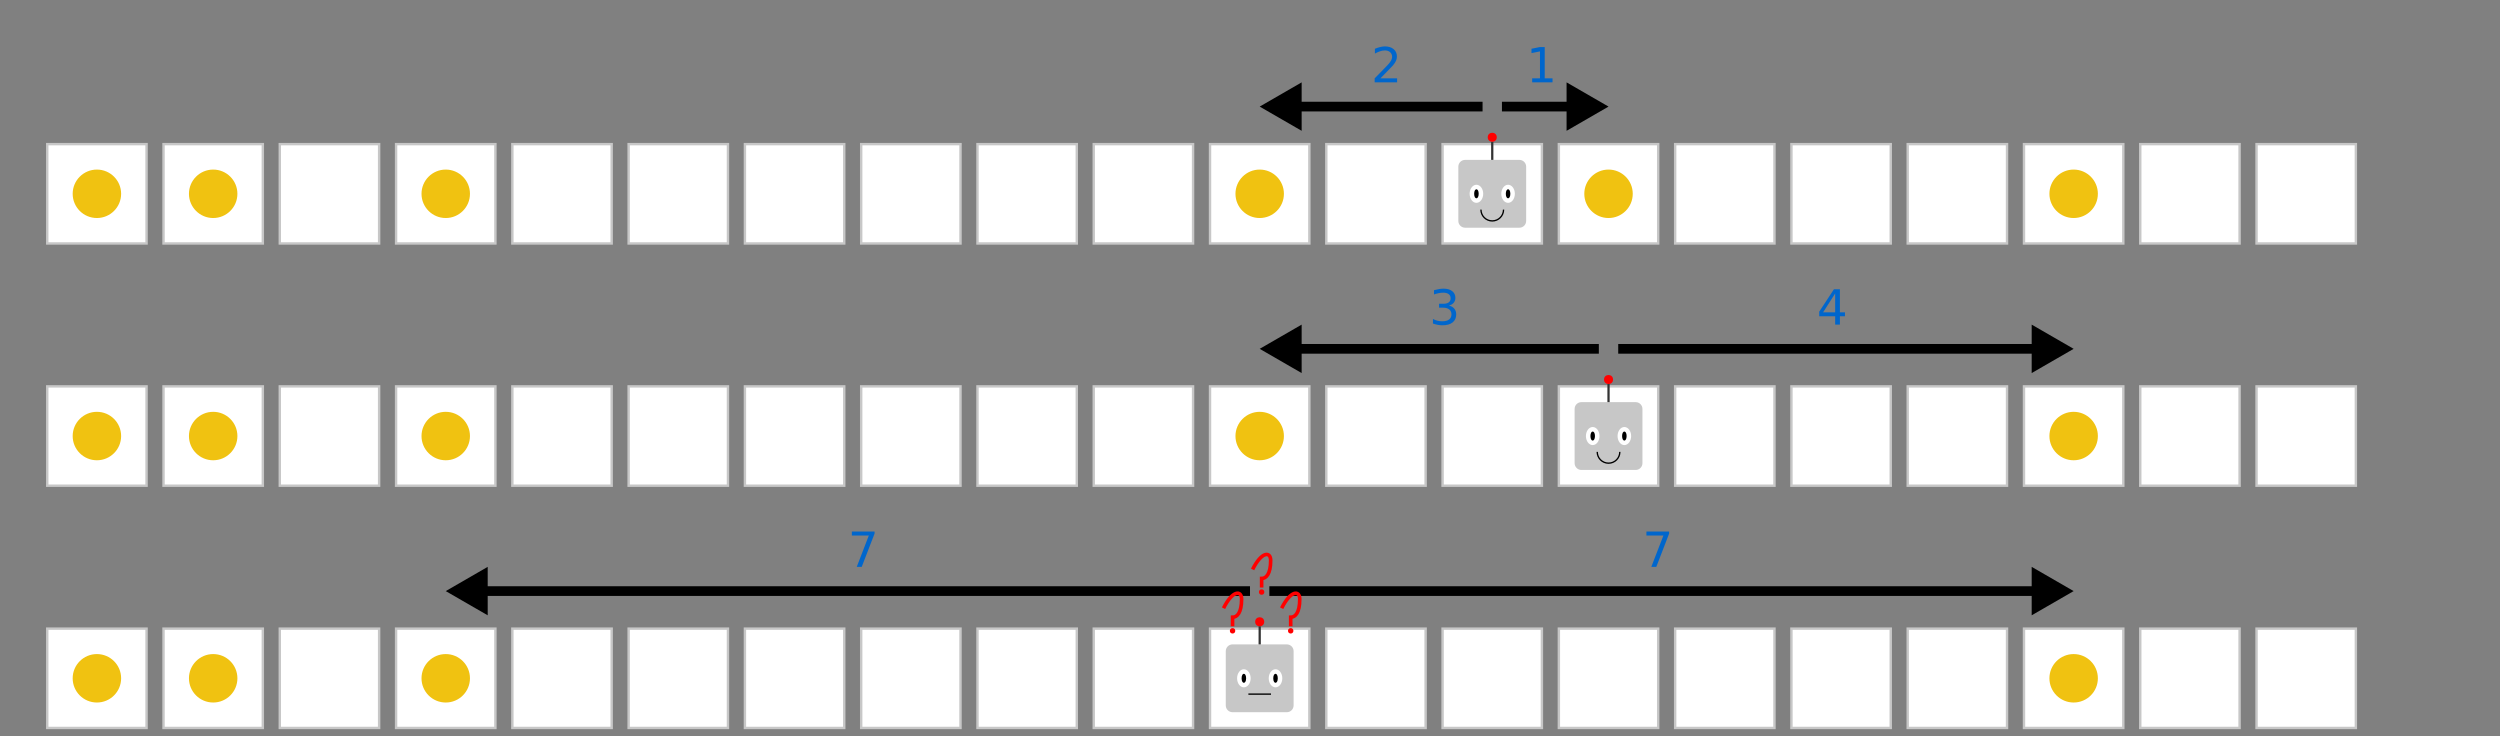 <?xml version="1.0" encoding="UTF-8"?>
<svg xmlns="http://www.w3.org/2000/svg" xmlns:xlink="http://www.w3.org/1999/xlink" width="2580" height="760" viewBox="0 0 2580 760">
<rect x="0" y="0" width="2580" height="760" fill="#808080" stroke="none"/>
<defs>
<g>
<g id="glyph-0-0">
<path d="M 9.594 -4.156 L 26.812 -4.156 L 26.812 0 L 3.656 0 L 3.656 -4.156 C 5.531 -6.094 8.082 -8.691 11.312 -11.953 C 14.539 -15.211 16.57 -17.316 17.406 -18.266 C 18.988 -20.035 20.094 -21.535 20.719 -22.766 C 21.344 -23.992 21.656 -25.203 21.656 -26.391 C 21.656 -28.328 20.973 -29.906 19.609 -31.125 C 18.254 -32.344 16.488 -32.953 14.312 -32.953 C 12.758 -32.953 11.125 -32.68 9.406 -32.141 C 7.695 -31.609 5.863 -30.801 3.906 -29.719 L 3.906 -34.688 C 5.895 -35.488 7.75 -36.094 9.469 -36.5 C 11.195 -36.906 12.773 -37.109 14.203 -37.109 C 17.984 -37.109 20.992 -36.164 23.234 -34.281 C 25.484 -32.395 26.609 -29.867 26.609 -26.703 C 26.609 -25.211 26.328 -23.797 25.766 -22.453 C 25.203 -21.109 24.18 -19.523 22.703 -17.703 C 22.297 -17.234 21 -15.867 18.812 -13.609 C 16.633 -11.359 13.562 -8.207 9.594 -4.156 Z M 9.594 -4.156 "/>
</g>
<g id="glyph-0-1">
<path d="M 6.203 -4.156 L 14.266 -4.156 L 14.266 -31.953 L 5.5 -30.203 L 5.5 -34.688 L 14.203 -36.453 L 19.141 -36.453 L 19.141 -4.156 L 27.203 -4.156 L 27.203 0 L 6.203 0 Z M 6.203 -4.156 "/>
</g>
<g id="glyph-0-2">
<path d="M 20.281 -19.656 C 22.645 -19.145 24.488 -18.094 25.812 -16.5 C 27.145 -14.906 27.812 -12.938 27.812 -10.594 C 27.812 -7 26.57 -4.219 24.094 -2.25 C 21.625 -0.281 18.109 0.703 13.547 0.703 C 12.016 0.703 10.438 0.551 8.812 0.25 C 7.195 -0.051 5.531 -0.5 3.812 -1.094 L 3.812 -5.859 C 5.176 -5.055 6.672 -4.453 8.297 -4.047 C 9.93 -3.641 11.633 -3.438 13.406 -3.438 C 16.5 -3.438 18.852 -4.047 20.469 -5.266 C 22.094 -6.492 22.906 -8.27 22.906 -10.594 C 22.906 -12.738 22.148 -14.414 20.641 -15.625 C 19.141 -16.844 17.047 -17.453 14.359 -17.453 L 10.109 -17.453 L 10.109 -21.516 L 14.547 -21.516 C 16.973 -21.516 18.828 -22 20.109 -22.969 C 21.398 -23.938 22.047 -25.332 22.047 -27.156 C 22.047 -29.02 21.379 -30.453 20.047 -31.453 C 18.723 -32.453 16.828 -32.953 14.359 -32.953 C 13.004 -32.953 11.551 -32.805 10 -32.516 C 8.457 -32.223 6.758 -31.77 4.906 -31.156 L 4.906 -35.547 C 6.781 -36.066 8.535 -36.457 10.172 -36.719 C 11.805 -36.977 13.348 -37.109 14.797 -37.109 C 18.535 -37.109 21.492 -36.254 23.672 -34.547 C 25.859 -32.848 26.953 -30.551 26.953 -27.656 C 26.953 -25.645 26.375 -23.941 25.219 -22.547 C 24.062 -21.148 22.414 -20.188 20.281 -19.656 Z M 20.281 -19.656 "/>
</g>
<g id="glyph-0-3">
<path d="M 18.891 -32.156 L 6.453 -12.703 L 18.891 -12.703 Z M 17.609 -36.453 L 23.797 -36.453 L 23.797 -12.703 L 29 -12.703 L 29 -8.594 L 23.797 -8.594 L 23.797 0 L 18.891 0 L 18.891 -8.594 L 2.438 -8.594 L 2.438 -13.359 Z M 17.609 -36.453 "/>
</g>
<g id="glyph-0-4">
<path d="M 4.109 -36.453 L 27.547 -36.453 L 27.547 -34.344 L 14.312 0 L 9.156 0 L 21.609 -32.297 L 4.109 -32.297 Z M 4.109 -36.453 "/>
</g>
</g>
</defs>
<path fill="none" stroke-width="10" stroke-linecap="butt" stroke-linejoin="miter" stroke="rgb(0%, 0%, 0%)" stroke-opacity="1" stroke-miterlimit="10" d="M 1530 110 L 1330 110 "/>
<path fill-rule="nonzero" fill="rgb(0%, 0%, 0%)" fill-opacity="1" d="M 1300 110 L 1343.301 85 L 1343.301 135 Z M 1300 110 "/>
<g fill="rgb(0%, 40%, 80%)" fill-opacity="1">
<use xlink:href="#glyph-0-0" x="1415" y="85"/>
</g>
<path fill="none" stroke-width="10" stroke-linecap="butt" stroke-linejoin="miter" stroke="rgb(0%, 0%, 0%)" stroke-opacity="1" stroke-miterlimit="10" d="M 1550 110 L 1630 110 "/>
<path fill-rule="nonzero" fill="rgb(0%, 0%, 0%)" fill-opacity="1" d="M 1660 110 L 1616.699 135 L 1616.699 85 Z M 1660 110 "/>
<g fill="rgb(0%, 40%, 80%)" fill-opacity="1">
<use xlink:href="#glyph-0-1" x="1575" y="85"/>
</g>
<path fill="none" stroke-width="5" stroke-linecap="butt" stroke-linejoin="miter" stroke="rgb(78%, 78%, 78%)" stroke-opacity="1" stroke-miterlimit="10" d="M 50 150 L 150 150 L 150 250 L 50 250 Z M 50 150 "/>
<path fill-rule="nonzero" fill="rgb(100%, 100%, 100%)" fill-opacity="1" d="M 50 150 L 150 150 L 150 250 L 50 250 Z M 50 150 "/>
<path fill-rule="nonzero" fill="rgb(94%, 76%, 7%)" fill-opacity="1" d="M 125 200 C 125 213.809 113.809 225 100 225 C 86.191 225 75 213.809 75 200 C 75 186.191 86.191 175 100 175 C 113.809 175 125 186.191 125 200 "/>
<path fill="none" stroke-width="5" stroke-linecap="butt" stroke-linejoin="miter" stroke="rgb(78%, 78%, 78%)" stroke-opacity="1" stroke-miterlimit="10" d="M 170 150 L 270 150 L 270 250 L 170 250 Z M 170 150 "/>
<path fill-rule="nonzero" fill="rgb(100%, 100%, 100%)" fill-opacity="1" d="M 170 150 L 270 150 L 270 250 L 170 250 Z M 170 150 "/>
<path fill-rule="nonzero" fill="rgb(94%, 76%, 7%)" fill-opacity="1" d="M 245 200 C 245 213.809 233.809 225 220 225 C 206.191 225 195 213.809 195 200 C 195 186.191 206.191 175 220 175 C 233.809 175 245 186.191 245 200 "/>
<path fill="none" stroke-width="5" stroke-linecap="butt" stroke-linejoin="miter" stroke="rgb(78%, 78%, 78%)" stroke-opacity="1" stroke-miterlimit="10" d="M 290 150 L 390 150 L 390 250 L 290 250 Z M 290 150 "/>
<path fill-rule="nonzero" fill="rgb(100%, 100%, 100%)" fill-opacity="1" d="M 290 150 L 390 150 L 390 250 L 290 250 Z M 290 150 "/>
<path fill="none" stroke-width="5" stroke-linecap="butt" stroke-linejoin="miter" stroke="rgb(78%, 78%, 78%)" stroke-opacity="1" stroke-miterlimit="10" d="M 410 150 L 510 150 L 510 250 L 410 250 Z M 410 150 "/>
<path fill-rule="nonzero" fill="rgb(100%, 100%, 100%)" fill-opacity="1" d="M 410 150 L 510 150 L 510 250 L 410 250 Z M 410 150 "/>
<path fill-rule="nonzero" fill="rgb(94%, 76%, 7%)" fill-opacity="1" d="M 485 200 C 485 213.809 473.809 225 460 225 C 446.191 225 435 213.809 435 200 C 435 186.191 446.191 175 460 175 C 473.809 175 485 186.191 485 200 "/>
<path fill="none" stroke-width="5" stroke-linecap="butt" stroke-linejoin="miter" stroke="rgb(78%, 78%, 78%)" stroke-opacity="1" stroke-miterlimit="10" d="M 530 150 L 630 150 L 630 250 L 530 250 Z M 530 150 "/>
<path fill-rule="nonzero" fill="rgb(100%, 100%, 100%)" fill-opacity="1" d="M 530 150 L 630 150 L 630 250 L 530 250 Z M 530 150 "/>
<path fill="none" stroke-width="5" stroke-linecap="butt" stroke-linejoin="miter" stroke="rgb(78%, 78%, 78%)" stroke-opacity="1" stroke-miterlimit="10" d="M 650 150 L 750 150 L 750 250 L 650 250 Z M 650 150 "/>
<path fill-rule="nonzero" fill="rgb(100%, 100%, 100%)" fill-opacity="1" d="M 650 150 L 750 150 L 750 250 L 650 250 Z M 650 150 "/>
<path fill="none" stroke-width="5" stroke-linecap="butt" stroke-linejoin="miter" stroke="rgb(78%, 78%, 78%)" stroke-opacity="1" stroke-miterlimit="10" d="M 770 150 L 870 150 L 870 250 L 770 250 Z M 770 150 "/>
<path fill-rule="nonzero" fill="rgb(100%, 100%, 100%)" fill-opacity="1" d="M 770 150 L 870 150 L 870 250 L 770 250 Z M 770 150 "/>
<path fill="none" stroke-width="5" stroke-linecap="butt" stroke-linejoin="miter" stroke="rgb(78%, 78%, 78%)" stroke-opacity="1" stroke-miterlimit="10" d="M 890 150 L 990 150 L 990 250 L 890 250 Z M 890 150 "/>
<path fill-rule="nonzero" fill="rgb(100%, 100%, 100%)" fill-opacity="1" d="M 890 150 L 990 150 L 990 250 L 890 250 Z M 890 150 "/>
<path fill="none" stroke-width="5" stroke-linecap="butt" stroke-linejoin="miter" stroke="rgb(78%, 78%, 78%)" stroke-opacity="1" stroke-miterlimit="10" d="M 1010 150 L 1110 150 L 1110 250 L 1010 250 Z M 1010 150 "/>
<path fill-rule="nonzero" fill="rgb(100%, 100%, 100%)" fill-opacity="1" d="M 1010 150 L 1110 150 L 1110 250 L 1010 250 Z M 1010 150 "/>
<path fill="none" stroke-width="5" stroke-linecap="butt" stroke-linejoin="miter" stroke="rgb(78%, 78%, 78%)" stroke-opacity="1" stroke-miterlimit="10" d="M 1130 150 L 1230 150 L 1230 250 L 1130 250 Z M 1130 150 "/>
<path fill-rule="nonzero" fill="rgb(100%, 100%, 100%)" fill-opacity="1" d="M 1130 150 L 1230 150 L 1230 250 L 1130 250 Z M 1130 150 "/>
<path fill="none" stroke-width="5" stroke-linecap="butt" stroke-linejoin="miter" stroke="rgb(78%, 78%, 78%)" stroke-opacity="1" stroke-miterlimit="10" d="M 1250 150 L 1350 150 L 1350 250 L 1250 250 Z M 1250 150 "/>
<path fill-rule="nonzero" fill="rgb(100%, 100%, 100%)" fill-opacity="1" d="M 1250 150 L 1350 150 L 1350 250 L 1250 250 Z M 1250 150 "/>
<path fill-rule="nonzero" fill="rgb(94%, 76%, 7%)" fill-opacity="1" d="M 1325 200 C 1325 213.809 1313.809 225 1300 225 C 1286.191 225 1275 213.809 1275 200 C 1275 186.191 1286.191 175 1300 175 C 1313.809 175 1325 186.191 1325 200 "/>
<path fill="none" stroke-width="5" stroke-linecap="butt" stroke-linejoin="miter" stroke="rgb(78%, 78%, 78%)" stroke-opacity="1" stroke-miterlimit="10" d="M 1370 150 L 1470 150 L 1470 250 L 1370 250 Z M 1370 150 "/>
<path fill-rule="nonzero" fill="rgb(100%, 100%, 100%)" fill-opacity="1" d="M 1370 150 L 1470 150 L 1470 250 L 1370 250 Z M 1370 150 "/>
<path fill="none" stroke-width="5" stroke-linecap="butt" stroke-linejoin="miter" stroke="rgb(78%, 78%, 78%)" stroke-opacity="1" stroke-miterlimit="10" d="M 1490 150 L 1590 150 L 1590 250 L 1490 250 Z M 1490 150 "/>
<path fill-rule="nonzero" fill="rgb(100%, 100%, 100%)" fill-opacity="1" d="M 1490 150 L 1590 150 L 1590 250 L 1490 250 Z M 1490 150 "/>
<path fill-rule="nonzero" fill="rgb(78%, 78%, 78%)" fill-opacity="1" d="M 1568 165 C 1571.867 165 1575 168.133 1575 172 L 1575 228 C 1575 231.867 1571.867 235 1568 235 L 1512 235 C 1508.133 235 1505 231.867 1505 228 L 1505 172 C 1505 168.133 1508.133 165 1512 165 Z M 1568 165 "/>
<path fill-rule="nonzero" fill="rgb(100%, 100%, 100%)" fill-opacity="1" d="M 1530.668 200 C 1530.668 205.156 1527.531 209.332 1523.668 209.332 C 1519.801 209.332 1516.668 205.156 1516.668 200 C 1516.668 194.844 1519.801 190.668 1523.668 190.668 C 1527.531 190.668 1530.668 194.844 1530.668 200 "/>
<path fill-rule="nonzero" fill="rgb(100%, 100%, 100%)" fill-opacity="1" d="M 1563.332 200 C 1563.332 205.156 1560.199 209.332 1556.332 209.332 C 1552.469 209.332 1549.332 205.156 1549.332 200 C 1549.332 194.844 1552.469 190.668 1556.332 190.668 C 1560.199 190.668 1563.332 194.844 1563.332 200 "/>
<path fill-rule="nonzero" fill="rgb(0%, 0%, 0%)" fill-opacity="1" d="M 1526 200 C 1526 206.223 1521.332 206.223 1521.332 200 C 1521.332 193.777 1526 193.777 1526 200 "/>
<path fill-rule="nonzero" fill="rgb(0%, 0%, 0%)" fill-opacity="1" d="M 1558.668 200 C 1558.668 206.223 1554 206.223 1554 200 C 1554 193.777 1558.668 193.777 1558.668 200 "/>
<path fill="none" stroke-width="2.333" stroke-linecap="butt" stroke-linejoin="miter" stroke="rgb(20%, 20%, 20%)" stroke-opacity="1" stroke-miterlimit="10" d="M 1540 165 L 1540 146.332 "/>
<path fill-rule="nonzero" fill="rgb(100%, 0%, 0%)" fill-opacity="1" d="M 1544.668 141.668 C 1544.668 147.891 1535.332 147.891 1535.332 141.668 C 1535.332 135.445 1544.668 135.445 1544.668 141.668 "/>
<path fill="none" stroke-width="1.4" stroke-linecap="butt" stroke-linejoin="miter" stroke="rgb(0%, 0%, 0%)" stroke-opacity="1" stroke-miterlimit="10" d="M 1551.668 216.332 C 1551.668 222.777 1546.441 228 1540 228 C 1533.559 228 1528.332 222.777 1528.332 216.332 "/>
<path fill="none" stroke-width="5" stroke-linecap="butt" stroke-linejoin="miter" stroke="rgb(78%, 78%, 78%)" stroke-opacity="1" stroke-miterlimit="10" d="M 1610 150 L 1710 150 L 1710 250 L 1610 250 Z M 1610 150 "/>
<path fill-rule="nonzero" fill="rgb(100%, 100%, 100%)" fill-opacity="1" d="M 1610 150 L 1710 150 L 1710 250 L 1610 250 Z M 1610 150 "/>
<path fill-rule="nonzero" fill="rgb(94%, 76%, 7%)" fill-opacity="1" d="M 1685 200 C 1685 213.809 1673.809 225 1660 225 C 1646.191 225 1635 213.809 1635 200 C 1635 186.191 1646.191 175 1660 175 C 1673.809 175 1685 186.191 1685 200 "/>
<path fill="none" stroke-width="5" stroke-linecap="butt" stroke-linejoin="miter" stroke="rgb(78%, 78%, 78%)" stroke-opacity="1" stroke-miterlimit="10" d="M 1730 150 L 1830 150 L 1830 250 L 1730 250 Z M 1730 150 "/>
<path fill-rule="nonzero" fill="rgb(100%, 100%, 100%)" fill-opacity="1" d="M 1730 150 L 1830 150 L 1830 250 L 1730 250 Z M 1730 150 "/>
<path fill="none" stroke-width="5" stroke-linecap="butt" stroke-linejoin="miter" stroke="rgb(78%, 78%, 78%)" stroke-opacity="1" stroke-miterlimit="10" d="M 1850 150 L 1950 150 L 1950 250 L 1850 250 Z M 1850 150 "/>
<path fill-rule="nonzero" fill="rgb(100%, 100%, 100%)" fill-opacity="1" d="M 1850 150 L 1950 150 L 1950 250 L 1850 250 Z M 1850 150 "/>
<path fill="none" stroke-width="5" stroke-linecap="butt" stroke-linejoin="miter" stroke="rgb(78%, 78%, 78%)" stroke-opacity="1" stroke-miterlimit="10" d="M 1970 150 L 2070 150 L 2070 250 L 1970 250 Z M 1970 150 "/>
<path fill-rule="nonzero" fill="rgb(100%, 100%, 100%)" fill-opacity="1" d="M 1970 150 L 2070 150 L 2070 250 L 1970 250 Z M 1970 150 "/>
<path fill="none" stroke-width="5" stroke-linecap="butt" stroke-linejoin="miter" stroke="rgb(78%, 78%, 78%)" stroke-opacity="1" stroke-miterlimit="10" d="M 2090 150 L 2190 150 L 2190 250 L 2090 250 Z M 2090 150 "/>
<path fill-rule="nonzero" fill="rgb(100%, 100%, 100%)" fill-opacity="1" d="M 2090 150 L 2190 150 L 2190 250 L 2090 250 Z M 2090 150 "/>
<path fill-rule="nonzero" fill="rgb(94%, 76%, 7%)" fill-opacity="1" d="M 2165 200 C 2165 213.809 2153.809 225 2140 225 C 2126.191 225 2115 213.809 2115 200 C 2115 186.191 2126.191 175 2140 175 C 2153.809 175 2165 186.191 2165 200 "/>
<path fill="none" stroke-width="5" stroke-linecap="butt" stroke-linejoin="miter" stroke="rgb(78%, 78%, 78%)" stroke-opacity="1" stroke-miterlimit="10" d="M 2210 150 L 2310 150 L 2310 250 L 2210 250 Z M 2210 150 "/>
<path fill-rule="nonzero" fill="rgb(100%, 100%, 100%)" fill-opacity="1" d="M 2210 150 L 2310 150 L 2310 250 L 2210 250 Z M 2210 150 "/>
<path fill="none" stroke-width="5" stroke-linecap="butt" stroke-linejoin="miter" stroke="rgb(78%, 78%, 78%)" stroke-opacity="1" stroke-miterlimit="10" d="M 2330 150 L 2430 150 L 2430 250 L 2330 250 Z M 2330 150 "/>
<path fill-rule="nonzero" fill="rgb(100%, 100%, 100%)" fill-opacity="1" d="M 2330 150 L 2430 150 L 2430 250 L 2330 250 Z M 2330 150 "/>
<path fill="none" stroke-width="10" stroke-linecap="butt" stroke-linejoin="miter" stroke="rgb(0%, 0%, 0%)" stroke-opacity="1" stroke-miterlimit="10" d="M 1650 360 L 1330 360 "/>
<path fill-rule="nonzero" fill="rgb(0%, 0%, 0%)" fill-opacity="1" d="M 1300 360 L 1343.301 335 L 1343.301 385 Z M 1300 360 "/>
<g fill="rgb(0%, 40%, 80%)" fill-opacity="1">
<use xlink:href="#glyph-0-2" x="1475" y="335"/>
</g>
<path fill="none" stroke-width="10" stroke-linecap="butt" stroke-linejoin="miter" stroke="rgb(0%, 0%, 0%)" stroke-opacity="1" stroke-miterlimit="10" d="M 1670 360 L 2110 360 "/>
<path fill-rule="nonzero" fill="rgb(0%, 0%, 0%)" fill-opacity="1" d="M 2140 360 L 2096.699 385 L 2096.699 335 Z M 2140 360 "/>
<g fill="rgb(0%, 40%, 80%)" fill-opacity="1">
<use xlink:href="#glyph-0-3" x="1875" y="335"/>
</g>
<path fill="none" stroke-width="5" stroke-linecap="butt" stroke-linejoin="miter" stroke="rgb(78%, 78%, 78%)" stroke-opacity="1" stroke-miterlimit="10" d="M 50 400 L 150 400 L 150 500 L 50 500 Z M 50 400 "/>
<path fill-rule="nonzero" fill="rgb(100%, 100%, 100%)" fill-opacity="1" d="M 50 400 L 150 400 L 150 500 L 50 500 Z M 50 400 "/>
<path fill-rule="nonzero" fill="rgb(94%, 76%, 7%)" fill-opacity="1" d="M 125 450 C 125 463.809 113.809 475 100 475 C 86.191 475 75 463.809 75 450 C 75 436.191 86.191 425 100 425 C 113.809 425 125 436.191 125 450 "/>
<path fill="none" stroke-width="5" stroke-linecap="butt" stroke-linejoin="miter" stroke="rgb(78%, 78%, 78%)" stroke-opacity="1" stroke-miterlimit="10" d="M 170 400 L 270 400 L 270 500 L 170 500 Z M 170 400 "/>
<path fill-rule="nonzero" fill="rgb(100%, 100%, 100%)" fill-opacity="1" d="M 170 400 L 270 400 L 270 500 L 170 500 Z M 170 400 "/>
<path fill-rule="nonzero" fill="rgb(94%, 76%, 7%)" fill-opacity="1" d="M 245 450 C 245 463.809 233.809 475 220 475 C 206.191 475 195 463.809 195 450 C 195 436.191 206.191 425 220 425 C 233.809 425 245 436.191 245 450 "/>
<path fill="none" stroke-width="5" stroke-linecap="butt" stroke-linejoin="miter" stroke="rgb(78%, 78%, 78%)" stroke-opacity="1" stroke-miterlimit="10" d="M 290 400 L 390 400 L 390 500 L 290 500 Z M 290 400 "/>
<path fill-rule="nonzero" fill="rgb(100%, 100%, 100%)" fill-opacity="1" d="M 290 400 L 390 400 L 390 500 L 290 500 Z M 290 400 "/>
<path fill="none" stroke-width="5" stroke-linecap="butt" stroke-linejoin="miter" stroke="rgb(78%, 78%, 78%)" stroke-opacity="1" stroke-miterlimit="10" d="M 410 400 L 510 400 L 510 500 L 410 500 Z M 410 400 "/>
<path fill-rule="nonzero" fill="rgb(100%, 100%, 100%)" fill-opacity="1" d="M 410 400 L 510 400 L 510 500 L 410 500 Z M 410 400 "/>
<path fill-rule="nonzero" fill="rgb(94%, 76%, 7%)" fill-opacity="1" d="M 485 450 C 485 463.809 473.809 475 460 475 C 446.191 475 435 463.809 435 450 C 435 436.191 446.191 425 460 425 C 473.809 425 485 436.191 485 450 "/>
<path fill="none" stroke-width="5" stroke-linecap="butt" stroke-linejoin="miter" stroke="rgb(78%, 78%, 78%)" stroke-opacity="1" stroke-miterlimit="10" d="M 530 400 L 630 400 L 630 500 L 530 500 Z M 530 400 "/>
<path fill-rule="nonzero" fill="rgb(100%, 100%, 100%)" fill-opacity="1" d="M 530 400 L 630 400 L 630 500 L 530 500 Z M 530 400 "/>
<path fill="none" stroke-width="5" stroke-linecap="butt" stroke-linejoin="miter" stroke="rgb(78%, 78%, 78%)" stroke-opacity="1" stroke-miterlimit="10" d="M 650 400 L 750 400 L 750 500 L 650 500 Z M 650 400 "/>
<path fill-rule="nonzero" fill="rgb(100%, 100%, 100%)" fill-opacity="1" d="M 650 400 L 750 400 L 750 500 L 650 500 Z M 650 400 "/>
<path fill="none" stroke-width="5" stroke-linecap="butt" stroke-linejoin="miter" stroke="rgb(78%, 78%, 78%)" stroke-opacity="1" stroke-miterlimit="10" d="M 770 400 L 870 400 L 870 500 L 770 500 Z M 770 400 "/>
<path fill-rule="nonzero" fill="rgb(100%, 100%, 100%)" fill-opacity="1" d="M 770 400 L 870 400 L 870 500 L 770 500 Z M 770 400 "/>
<path fill="none" stroke-width="5" stroke-linecap="butt" stroke-linejoin="miter" stroke="rgb(78%, 78%, 78%)" stroke-opacity="1" stroke-miterlimit="10" d="M 890 400 L 990 400 L 990 500 L 890 500 Z M 890 400 "/>
<path fill-rule="nonzero" fill="rgb(100%, 100%, 100%)" fill-opacity="1" d="M 890 400 L 990 400 L 990 500 L 890 500 Z M 890 400 "/>
<path fill="none" stroke-width="5" stroke-linecap="butt" stroke-linejoin="miter" stroke="rgb(78%, 78%, 78%)" stroke-opacity="1" stroke-miterlimit="10" d="M 1010 400 L 1110 400 L 1110 500 L 1010 500 Z M 1010 400 "/>
<path fill-rule="nonzero" fill="rgb(100%, 100%, 100%)" fill-opacity="1" d="M 1010 400 L 1110 400 L 1110 500 L 1010 500 Z M 1010 400 "/>
<path fill="none" stroke-width="5" stroke-linecap="butt" stroke-linejoin="miter" stroke="rgb(78%, 78%, 78%)" stroke-opacity="1" stroke-miterlimit="10" d="M 1130 400 L 1230 400 L 1230 500 L 1130 500 Z M 1130 400 "/>
<path fill-rule="nonzero" fill="rgb(100%, 100%, 100%)" fill-opacity="1" d="M 1130 400 L 1230 400 L 1230 500 L 1130 500 Z M 1130 400 "/>
<path fill="none" stroke-width="5" stroke-linecap="butt" stroke-linejoin="miter" stroke="rgb(78%, 78%, 78%)" stroke-opacity="1" stroke-miterlimit="10" d="M 1250 400 L 1350 400 L 1350 500 L 1250 500 Z M 1250 400 "/>
<path fill-rule="nonzero" fill="rgb(100%, 100%, 100%)" fill-opacity="1" d="M 1250 400 L 1350 400 L 1350 500 L 1250 500 Z M 1250 400 "/>
<path fill-rule="nonzero" fill="rgb(94%, 76%, 7%)" fill-opacity="1" d="M 1325 450 C 1325 463.809 1313.809 475 1300 475 C 1286.191 475 1275 463.809 1275 450 C 1275 436.191 1286.191 425 1300 425 C 1313.809 425 1325 436.191 1325 450 "/>
<path fill="none" stroke-width="5" stroke-linecap="butt" stroke-linejoin="miter" stroke="rgb(78%, 78%, 78%)" stroke-opacity="1" stroke-miterlimit="10" d="M 1370 400 L 1470 400 L 1470 500 L 1370 500 Z M 1370 400 "/>
<path fill-rule="nonzero" fill="rgb(100%, 100%, 100%)" fill-opacity="1" d="M 1370 400 L 1470 400 L 1470 500 L 1370 500 Z M 1370 400 "/>
<path fill="none" stroke-width="5" stroke-linecap="butt" stroke-linejoin="miter" stroke="rgb(78%, 78%, 78%)" stroke-opacity="1" stroke-miterlimit="10" d="M 1490 400 L 1590 400 L 1590 500 L 1490 500 Z M 1490 400 "/>
<path fill-rule="nonzero" fill="rgb(100%, 100%, 100%)" fill-opacity="1" d="M 1490 400 L 1590 400 L 1590 500 L 1490 500 Z M 1490 400 "/>
<path fill="none" stroke-width="5" stroke-linecap="butt" stroke-linejoin="miter" stroke="rgb(78%, 78%, 78%)" stroke-opacity="1" stroke-miterlimit="10" d="M 1610 400 L 1710 400 L 1710 500 L 1610 500 Z M 1610 400 "/>
<path fill-rule="nonzero" fill="rgb(100%, 100%, 100%)" fill-opacity="1" d="M 1610 400 L 1710 400 L 1710 500 L 1610 500 Z M 1610 400 "/>
<path fill-rule="nonzero" fill="rgb(78%, 78%, 78%)" fill-opacity="1" d="M 1688 415 C 1691.867 415 1695 418.133 1695 422 L 1695 478 C 1695 481.867 1691.867 485 1688 485 L 1632 485 C 1628.133 485 1625 481.867 1625 478 L 1625 422 C 1625 418.133 1628.133 415 1632 415 Z M 1688 415 "/>
<path fill-rule="nonzero" fill="rgb(100%, 100%, 100%)" fill-opacity="1" d="M 1650.668 450 C 1650.668 455.156 1647.531 459.332 1643.668 459.332 C 1639.801 459.332 1636.668 455.156 1636.668 450 C 1636.668 444.844 1639.801 440.668 1643.668 440.668 C 1647.531 440.668 1650.668 444.844 1650.668 450 "/>
<path fill-rule="nonzero" fill="rgb(100%, 100%, 100%)" fill-opacity="1" d="M 1683.332 450 C 1683.332 455.156 1680.199 459.332 1676.332 459.332 C 1672.469 459.332 1669.332 455.156 1669.332 450 C 1669.332 444.844 1672.469 440.668 1676.332 440.668 C 1680.199 440.668 1683.332 444.844 1683.332 450 "/>
<path fill-rule="nonzero" fill="rgb(0%, 0%, 0%)" fill-opacity="1" d="M 1646 450 C 1646 456.223 1641.332 456.223 1641.332 450 C 1641.332 443.777 1646 443.777 1646 450 "/>
<path fill-rule="nonzero" fill="rgb(0%, 0%, 0%)" fill-opacity="1" d="M 1678.668 450 C 1678.668 456.223 1674 456.223 1674 450 C 1674 443.777 1678.668 443.777 1678.668 450 "/>
<path fill="none" stroke-width="2.333" stroke-linecap="butt" stroke-linejoin="miter" stroke="rgb(20%, 20%, 20%)" stroke-opacity="1" stroke-miterlimit="10" d="M 1660 415 L 1660 396.332 "/>
<path fill-rule="nonzero" fill="rgb(100%, 0%, 0%)" fill-opacity="1" d="M 1664.668 391.668 C 1664.668 397.891 1655.332 397.891 1655.332 391.668 C 1655.332 385.445 1664.668 385.445 1664.668 391.668 "/>
<path fill="none" stroke-width="1.4" stroke-linecap="butt" stroke-linejoin="miter" stroke="rgb(0%, 0%, 0%)" stroke-opacity="1" stroke-miterlimit="10" d="M 1671.668 466.332 C 1671.668 472.777 1666.441 478 1660 478 C 1653.559 478 1648.332 472.777 1648.332 466.332 "/>
<path fill="none" stroke-width="5" stroke-linecap="butt" stroke-linejoin="miter" stroke="rgb(78%, 78%, 78%)" stroke-opacity="1" stroke-miterlimit="10" d="M 1730 400 L 1830 400 L 1830 500 L 1730 500 Z M 1730 400 "/>
<path fill-rule="nonzero" fill="rgb(100%, 100%, 100%)" fill-opacity="1" d="M 1730 400 L 1830 400 L 1830 500 L 1730 500 Z M 1730 400 "/>
<path fill="none" stroke-width="5" stroke-linecap="butt" stroke-linejoin="miter" stroke="rgb(78%, 78%, 78%)" stroke-opacity="1" stroke-miterlimit="10" d="M 1850 400 L 1950 400 L 1950 500 L 1850 500 Z M 1850 400 "/>
<path fill-rule="nonzero" fill="rgb(100%, 100%, 100%)" fill-opacity="1" d="M 1850 400 L 1950 400 L 1950 500 L 1850 500 Z M 1850 400 "/>
<path fill="none" stroke-width="5" stroke-linecap="butt" stroke-linejoin="miter" stroke="rgb(78%, 78%, 78%)" stroke-opacity="1" stroke-miterlimit="10" d="M 1970 400 L 2070 400 L 2070 500 L 1970 500 Z M 1970 400 "/>
<path fill-rule="nonzero" fill="rgb(100%, 100%, 100%)" fill-opacity="1" d="M 1970 400 L 2070 400 L 2070 500 L 1970 500 Z M 1970 400 "/>
<path fill="none" stroke-width="5" stroke-linecap="butt" stroke-linejoin="miter" stroke="rgb(78%, 78%, 78%)" stroke-opacity="1" stroke-miterlimit="10" d="M 2090 400 L 2190 400 L 2190 500 L 2090 500 Z M 2090 400 "/>
<path fill-rule="nonzero" fill="rgb(100%, 100%, 100%)" fill-opacity="1" d="M 2090 400 L 2190 400 L 2190 500 L 2090 500 Z M 2090 400 "/>
<path fill-rule="nonzero" fill="rgb(94%, 76%, 7%)" fill-opacity="1" d="M 2165 450 C 2165 463.809 2153.809 475 2140 475 C 2126.191 475 2115 463.809 2115 450 C 2115 436.191 2126.191 425 2140 425 C 2153.809 425 2165 436.191 2165 450 "/>
<path fill="none" stroke-width="5" stroke-linecap="butt" stroke-linejoin="miter" stroke="rgb(78%, 78%, 78%)" stroke-opacity="1" stroke-miterlimit="10" d="M 2210 400 L 2310 400 L 2310 500 L 2210 500 Z M 2210 400 "/>
<path fill-rule="nonzero" fill="rgb(100%, 100%, 100%)" fill-opacity="1" d="M 2210 400 L 2310 400 L 2310 500 L 2210 500 Z M 2210 400 "/>
<path fill="none" stroke-width="5" stroke-linecap="butt" stroke-linejoin="miter" stroke="rgb(78%, 78%, 78%)" stroke-opacity="1" stroke-miterlimit="10" d="M 2330 400 L 2430 400 L 2430 500 L 2330 500 Z M 2330 400 "/>
<path fill-rule="nonzero" fill="rgb(100%, 100%, 100%)" fill-opacity="1" d="M 2330 400 L 2430 400 L 2430 500 L 2330 500 Z M 2330 400 "/>
<path fill="none" stroke-width="10" stroke-linecap="butt" stroke-linejoin="miter" stroke="rgb(0%, 0%, 0%)" stroke-opacity="1" stroke-miterlimit="10" d="M 1290 610 L 490 610 "/>
<path fill-rule="nonzero" fill="rgb(0%, 0%, 0%)" fill-opacity="1" d="M 460 610 L 503.301 585 L 503.301 635 Z M 460 610 "/>
<g fill="rgb(0%, 40%, 80%)" fill-opacity="1">
<use xlink:href="#glyph-0-4" x="875" y="585"/>
</g>
<path fill="none" stroke-width="10" stroke-linecap="butt" stroke-linejoin="miter" stroke="rgb(0%, 0%, 0%)" stroke-opacity="1" stroke-miterlimit="10" d="M 1310 610 L 2110 610 "/>
<path fill-rule="nonzero" fill="rgb(0%, 0%, 0%)" fill-opacity="1" d="M 2140 610 L 2096.699 635 L 2096.699 585 Z M 2140 610 "/>
<g fill="rgb(0%, 40%, 80%)" fill-opacity="1">
<use xlink:href="#glyph-0-4" x="1695" y="585"/>
</g>
<path fill="none" stroke-width="5" stroke-linecap="butt" stroke-linejoin="miter" stroke="rgb(78%, 78%, 78%)" stroke-opacity="1" stroke-miterlimit="10" d="M 50 650 L 150 650 L 150 750 L 50 750 Z M 50 650 "/>
<path fill-rule="nonzero" fill="rgb(100%, 100%, 100%)" fill-opacity="1" d="M 50 650 L 150 650 L 150 750 L 50 750 Z M 50 650 "/>
<path fill-rule="nonzero" fill="rgb(94%, 76%, 7%)" fill-opacity="1" d="M 125 700 C 125 713.809 113.809 725 100 725 C 86.191 725 75 713.809 75 700 C 75 686.191 86.191 675 100 675 C 113.809 675 125 686.191 125 700 "/>
<path fill="none" stroke-width="5" stroke-linecap="butt" stroke-linejoin="miter" stroke="rgb(78%, 78%, 78%)" stroke-opacity="1" stroke-miterlimit="10" d="M 170 650 L 270 650 L 270 750 L 170 750 Z M 170 650 "/>
<path fill-rule="nonzero" fill="rgb(100%, 100%, 100%)" fill-opacity="1" d="M 170 650 L 270 650 L 270 750 L 170 750 Z M 170 650 "/>
<path fill-rule="nonzero" fill="rgb(94%, 76%, 7%)" fill-opacity="1" d="M 245 700 C 245 713.809 233.809 725 220 725 C 206.191 725 195 713.809 195 700 C 195 686.191 206.191 675 220 675 C 233.809 675 245 686.191 245 700 "/>
<path fill="none" stroke-width="5" stroke-linecap="butt" stroke-linejoin="miter" stroke="rgb(78%, 78%, 78%)" stroke-opacity="1" stroke-miterlimit="10" d="M 290 650 L 390 650 L 390 750 L 290 750 Z M 290 650 "/>
<path fill-rule="nonzero" fill="rgb(100%, 100%, 100%)" fill-opacity="1" d="M 290 650 L 390 650 L 390 750 L 290 750 Z M 290 650 "/>
<path fill="none" stroke-width="5" stroke-linecap="butt" stroke-linejoin="miter" stroke="rgb(78%, 78%, 78%)" stroke-opacity="1" stroke-miterlimit="10" d="M 410 650 L 510 650 L 510 750 L 410 750 Z M 410 650 "/>
<path fill-rule="nonzero" fill="rgb(100%, 100%, 100%)" fill-opacity="1" d="M 410 650 L 510 650 L 510 750 L 410 750 Z M 410 650 "/>
<path fill-rule="nonzero" fill="rgb(94%, 76%, 7%)" fill-opacity="1" d="M 485 700 C 485 713.809 473.809 725 460 725 C 446.191 725 435 713.809 435 700 C 435 686.191 446.191 675 460 675 C 473.809 675 485 686.191 485 700 "/>
<path fill="none" stroke-width="5" stroke-linecap="butt" stroke-linejoin="miter" stroke="rgb(78%, 78%, 78%)" stroke-opacity="1" stroke-miterlimit="10" d="M 530 650 L 630 650 L 630 750 L 530 750 Z M 530 650 "/>
<path fill-rule="nonzero" fill="rgb(100%, 100%, 100%)" fill-opacity="1" d="M 530 650 L 630 650 L 630 750 L 530 750 Z M 530 650 "/>
<path fill="none" stroke-width="5" stroke-linecap="butt" stroke-linejoin="miter" stroke="rgb(78%, 78%, 78%)" stroke-opacity="1" stroke-miterlimit="10" d="M 650 650 L 750 650 L 750 750 L 650 750 Z M 650 650 "/>
<path fill-rule="nonzero" fill="rgb(100%, 100%, 100%)" fill-opacity="1" d="M 650 650 L 750 650 L 750 750 L 650 750 Z M 650 650 "/>
<path fill="none" stroke-width="5" stroke-linecap="butt" stroke-linejoin="miter" stroke="rgb(78%, 78%, 78%)" stroke-opacity="1" stroke-miterlimit="10" d="M 770 650 L 870 650 L 870 750 L 770 750 Z M 770 650 "/>
<path fill-rule="nonzero" fill="rgb(100%, 100%, 100%)" fill-opacity="1" d="M 770 650 L 870 650 L 870 750 L 770 750 Z M 770 650 "/>
<path fill="none" stroke-width="5" stroke-linecap="butt" stroke-linejoin="miter" stroke="rgb(78%, 78%, 78%)" stroke-opacity="1" stroke-miterlimit="10" d="M 890 650 L 990 650 L 990 750 L 890 750 Z M 890 650 "/>
<path fill-rule="nonzero" fill="rgb(100%, 100%, 100%)" fill-opacity="1" d="M 890 650 L 990 650 L 990 750 L 890 750 Z M 890 650 "/>
<path fill="none" stroke-width="5" stroke-linecap="butt" stroke-linejoin="miter" stroke="rgb(78%, 78%, 78%)" stroke-opacity="1" stroke-miterlimit="10" d="M 1010 650 L 1110 650 L 1110 750 L 1010 750 Z M 1010 650 "/>
<path fill-rule="nonzero" fill="rgb(100%, 100%, 100%)" fill-opacity="1" d="M 1010 650 L 1110 650 L 1110 750 L 1010 750 Z M 1010 650 "/>
<path fill="none" stroke-width="5" stroke-linecap="butt" stroke-linejoin="miter" stroke="rgb(78%, 78%, 78%)" stroke-opacity="1" stroke-miterlimit="10" d="M 1130 650 L 1230 650 L 1230 750 L 1130 750 Z M 1130 650 "/>
<path fill-rule="nonzero" fill="rgb(100%, 100%, 100%)" fill-opacity="1" d="M 1130 650 L 1230 650 L 1230 750 L 1130 750 Z M 1130 650 "/>
<path fill="none" stroke-width="5" stroke-linecap="butt" stroke-linejoin="miter" stroke="rgb(78%, 78%, 78%)" stroke-opacity="1" stroke-miterlimit="10" d="M 1250 650 L 1350 650 L 1350 750 L 1250 750 Z M 1250 650 "/>
<path fill-rule="nonzero" fill="rgb(100%, 100%, 100%)" fill-opacity="1" d="M 1250 650 L 1350 650 L 1350 750 L 1250 750 Z M 1250 650 "/>
<path fill-rule="nonzero" fill="rgb(78%, 78%, 78%)" fill-opacity="1" d="M 1328 665 C 1331.867 665 1335 668.133 1335 672 L 1335 728 C 1335 731.867 1331.867 735 1328 735 L 1272 735 C 1268.133 735 1265 731.867 1265 728 L 1265 672 C 1265 668.133 1268.133 665 1272 665 Z M 1328 665 "/>
<path fill-rule="nonzero" fill="rgb(100%, 100%, 100%)" fill-opacity="1" d="M 1290.668 700 C 1290.668 705.156 1287.531 709.332 1283.668 709.332 C 1279.801 709.332 1276.668 705.156 1276.668 700 C 1276.668 694.844 1279.801 690.668 1283.668 690.668 C 1287.531 690.668 1290.668 694.844 1290.668 700 "/>
<path fill-rule="nonzero" fill="rgb(100%, 100%, 100%)" fill-opacity="1" d="M 1323.332 700 C 1323.332 705.156 1320.199 709.332 1316.332 709.332 C 1312.469 709.332 1309.332 705.156 1309.332 700 C 1309.332 694.844 1312.469 690.668 1316.332 690.668 C 1320.199 690.668 1323.332 694.844 1323.332 700 "/>
<path fill-rule="nonzero" fill="rgb(0%, 0%, 0%)" fill-opacity="1" d="M 1286 700 C 1286 706.223 1281.332 706.223 1281.332 700 C 1281.332 693.777 1286 693.777 1286 700 "/>
<path fill-rule="nonzero" fill="rgb(0%, 0%, 0%)" fill-opacity="1" d="M 1318.668 700 C 1318.668 706.223 1314 706.223 1314 700 C 1314 693.777 1318.668 693.777 1318.668 700 "/>
<path fill="none" stroke-width="2.333" stroke-linecap="butt" stroke-linejoin="miter" stroke="rgb(20%, 20%, 20%)" stroke-opacity="1" stroke-miterlimit="10" d="M 1300 665 L 1300 646.332 "/>
<path fill-rule="nonzero" fill="rgb(100%, 0%, 0%)" fill-opacity="1" d="M 1304.668 641.668 C 1304.668 647.891 1295.332 647.891 1295.332 641.668 C 1295.332 635.445 1304.668 635.445 1304.668 641.668 "/>
<path fill="none" stroke-width="1.4" stroke-linecap="butt" stroke-linejoin="miter" stroke="rgb(0%, 0%, 0%)" stroke-opacity="1" stroke-miterlimit="10" d="M 1288.332 716.332 L 1311.668 716.332 "/>
<path fill="none" stroke-width="3.733" stroke-linecap="butt" stroke-linejoin="miter" stroke="rgb(100%, 0%, 0%)" stroke-opacity="1" stroke-miterlimit="10" d="M 1262.668 627.668 C 1272 609 1281.332 609 1281.332 618.332 C 1281.332 632.332 1276.668 637 1272 637 C 1272 641.668 1272 646.332 1272 646.332 "/>
<path fill-rule="nonzero" fill="rgb(100%, 0%, 0%)" fill-opacity="1" d="M 1274.801 651 C 1274.801 654.734 1269.199 654.734 1269.199 651 C 1269.199 647.266 1274.801 647.266 1274.801 651 "/>
<path fill="none" stroke-width="3.733" stroke-linecap="butt" stroke-linejoin="miter" stroke="rgb(100%, 0%, 0%)" stroke-opacity="1" stroke-miterlimit="10" d="M 1292.668 587.668 C 1302 569 1311.332 569 1311.332 578.332 C 1311.332 592.332 1306.668 597 1302 597 C 1302 601.668 1302 606.332 1302 606.332 "/>
<path fill-rule="nonzero" fill="rgb(100%, 0%, 0%)" fill-opacity="1" d="M 1304.801 611 C 1304.801 614.734 1299.199 614.734 1299.199 611 C 1299.199 607.266 1304.801 607.266 1304.801 611 "/>
<path fill="none" stroke-width="3.733" stroke-linecap="butt" stroke-linejoin="miter" stroke="rgb(100%, 0%, 0%)" stroke-opacity="1" stroke-miterlimit="10" d="M 1322.668 627.668 C 1332 609 1341.332 609 1341.332 618.332 C 1341.332 632.332 1336.668 637 1332 637 C 1332 641.668 1332 646.332 1332 646.332 "/>
<path fill-rule="nonzero" fill="rgb(100%, 0%, 0%)" fill-opacity="1" d="M 1334.801 651 C 1334.801 654.734 1329.199 654.734 1329.199 651 C 1329.199 647.266 1334.801 647.266 1334.801 651 "/>
<path fill="none" stroke-width="5" stroke-linecap="butt" stroke-linejoin="miter" stroke="rgb(78%, 78%, 78%)" stroke-opacity="1" stroke-miterlimit="10" d="M 1370 650 L 1470 650 L 1470 750 L 1370 750 Z M 1370 650 "/>
<path fill-rule="nonzero" fill="rgb(100%, 100%, 100%)" fill-opacity="1" d="M 1370 650 L 1470 650 L 1470 750 L 1370 750 Z M 1370 650 "/>
<path fill="none" stroke-width="5" stroke-linecap="butt" stroke-linejoin="miter" stroke="rgb(78%, 78%, 78%)" stroke-opacity="1" stroke-miterlimit="10" d="M 1490 650 L 1590 650 L 1590 750 L 1490 750 Z M 1490 650 "/>
<path fill-rule="nonzero" fill="rgb(100%, 100%, 100%)" fill-opacity="1" d="M 1490 650 L 1590 650 L 1590 750 L 1490 750 Z M 1490 650 "/>
<path fill="none" stroke-width="5" stroke-linecap="butt" stroke-linejoin="miter" stroke="rgb(78%, 78%, 78%)" stroke-opacity="1" stroke-miterlimit="10" d="M 1610 650 L 1710 650 L 1710 750 L 1610 750 Z M 1610 650 "/>
<path fill-rule="nonzero" fill="rgb(100%, 100%, 100%)" fill-opacity="1" d="M 1610 650 L 1710 650 L 1710 750 L 1610 750 Z M 1610 650 "/>
<path fill="none" stroke-width="5" stroke-linecap="butt" stroke-linejoin="miter" stroke="rgb(78%, 78%, 78%)" stroke-opacity="1" stroke-miterlimit="10" d="M 1730 650 L 1830 650 L 1830 750 L 1730 750 Z M 1730 650 "/>
<path fill-rule="nonzero" fill="rgb(100%, 100%, 100%)" fill-opacity="1" d="M 1730 650 L 1830 650 L 1830 750 L 1730 750 Z M 1730 650 "/>
<path fill="none" stroke-width="5" stroke-linecap="butt" stroke-linejoin="miter" stroke="rgb(78%, 78%, 78%)" stroke-opacity="1" stroke-miterlimit="10" d="M 1850 650 L 1950 650 L 1950 750 L 1850 750 Z M 1850 650 "/>
<path fill-rule="nonzero" fill="rgb(100%, 100%, 100%)" fill-opacity="1" d="M 1850 650 L 1950 650 L 1950 750 L 1850 750 Z M 1850 650 "/>
<path fill="none" stroke-width="5" stroke-linecap="butt" stroke-linejoin="miter" stroke="rgb(78%, 78%, 78%)" stroke-opacity="1" stroke-miterlimit="10" d="M 1970 650 L 2070 650 L 2070 750 L 1970 750 Z M 1970 650 "/>
<path fill-rule="nonzero" fill="rgb(100%, 100%, 100%)" fill-opacity="1" d="M 1970 650 L 2070 650 L 2070 750 L 1970 750 Z M 1970 650 "/>
<path fill="none" stroke-width="5" stroke-linecap="butt" stroke-linejoin="miter" stroke="rgb(78%, 78%, 78%)" stroke-opacity="1" stroke-miterlimit="10" d="M 2090 650 L 2190 650 L 2190 750 L 2090 750 Z M 2090 650 "/>
<path fill-rule="nonzero" fill="rgb(100%, 100%, 100%)" fill-opacity="1" d="M 2090 650 L 2190 650 L 2190 750 L 2090 750 Z M 2090 650 "/>
<path fill-rule="nonzero" fill="rgb(94%, 76%, 7%)" fill-opacity="1" d="M 2165 700 C 2165 713.809 2153.809 725 2140 725 C 2126.191 725 2115 713.809 2115 700 C 2115 686.191 2126.191 675 2140 675 C 2153.809 675 2165 686.191 2165 700 "/>
<path fill="none" stroke-width="5" stroke-linecap="butt" stroke-linejoin="miter" stroke="rgb(78%, 78%, 78%)" stroke-opacity="1" stroke-miterlimit="10" d="M 2210 650 L 2310 650 L 2310 750 L 2210 750 Z M 2210 650 "/>
<path fill-rule="nonzero" fill="rgb(100%, 100%, 100%)" fill-opacity="1" d="M 2210 650 L 2310 650 L 2310 750 L 2210 750 Z M 2210 650 "/>
<path fill="none" stroke-width="5" stroke-linecap="butt" stroke-linejoin="miter" stroke="rgb(78%, 78%, 78%)" stroke-opacity="1" stroke-miterlimit="10" d="M 2330 650 L 2430 650 L 2430 750 L 2330 750 Z M 2330 650 "/>
<path fill-rule="nonzero" fill="rgb(100%, 100%, 100%)" fill-opacity="1" d="M 2330 650 L 2430 650 L 2430 750 L 2330 750 Z M 2330 650 "/>
</svg>
